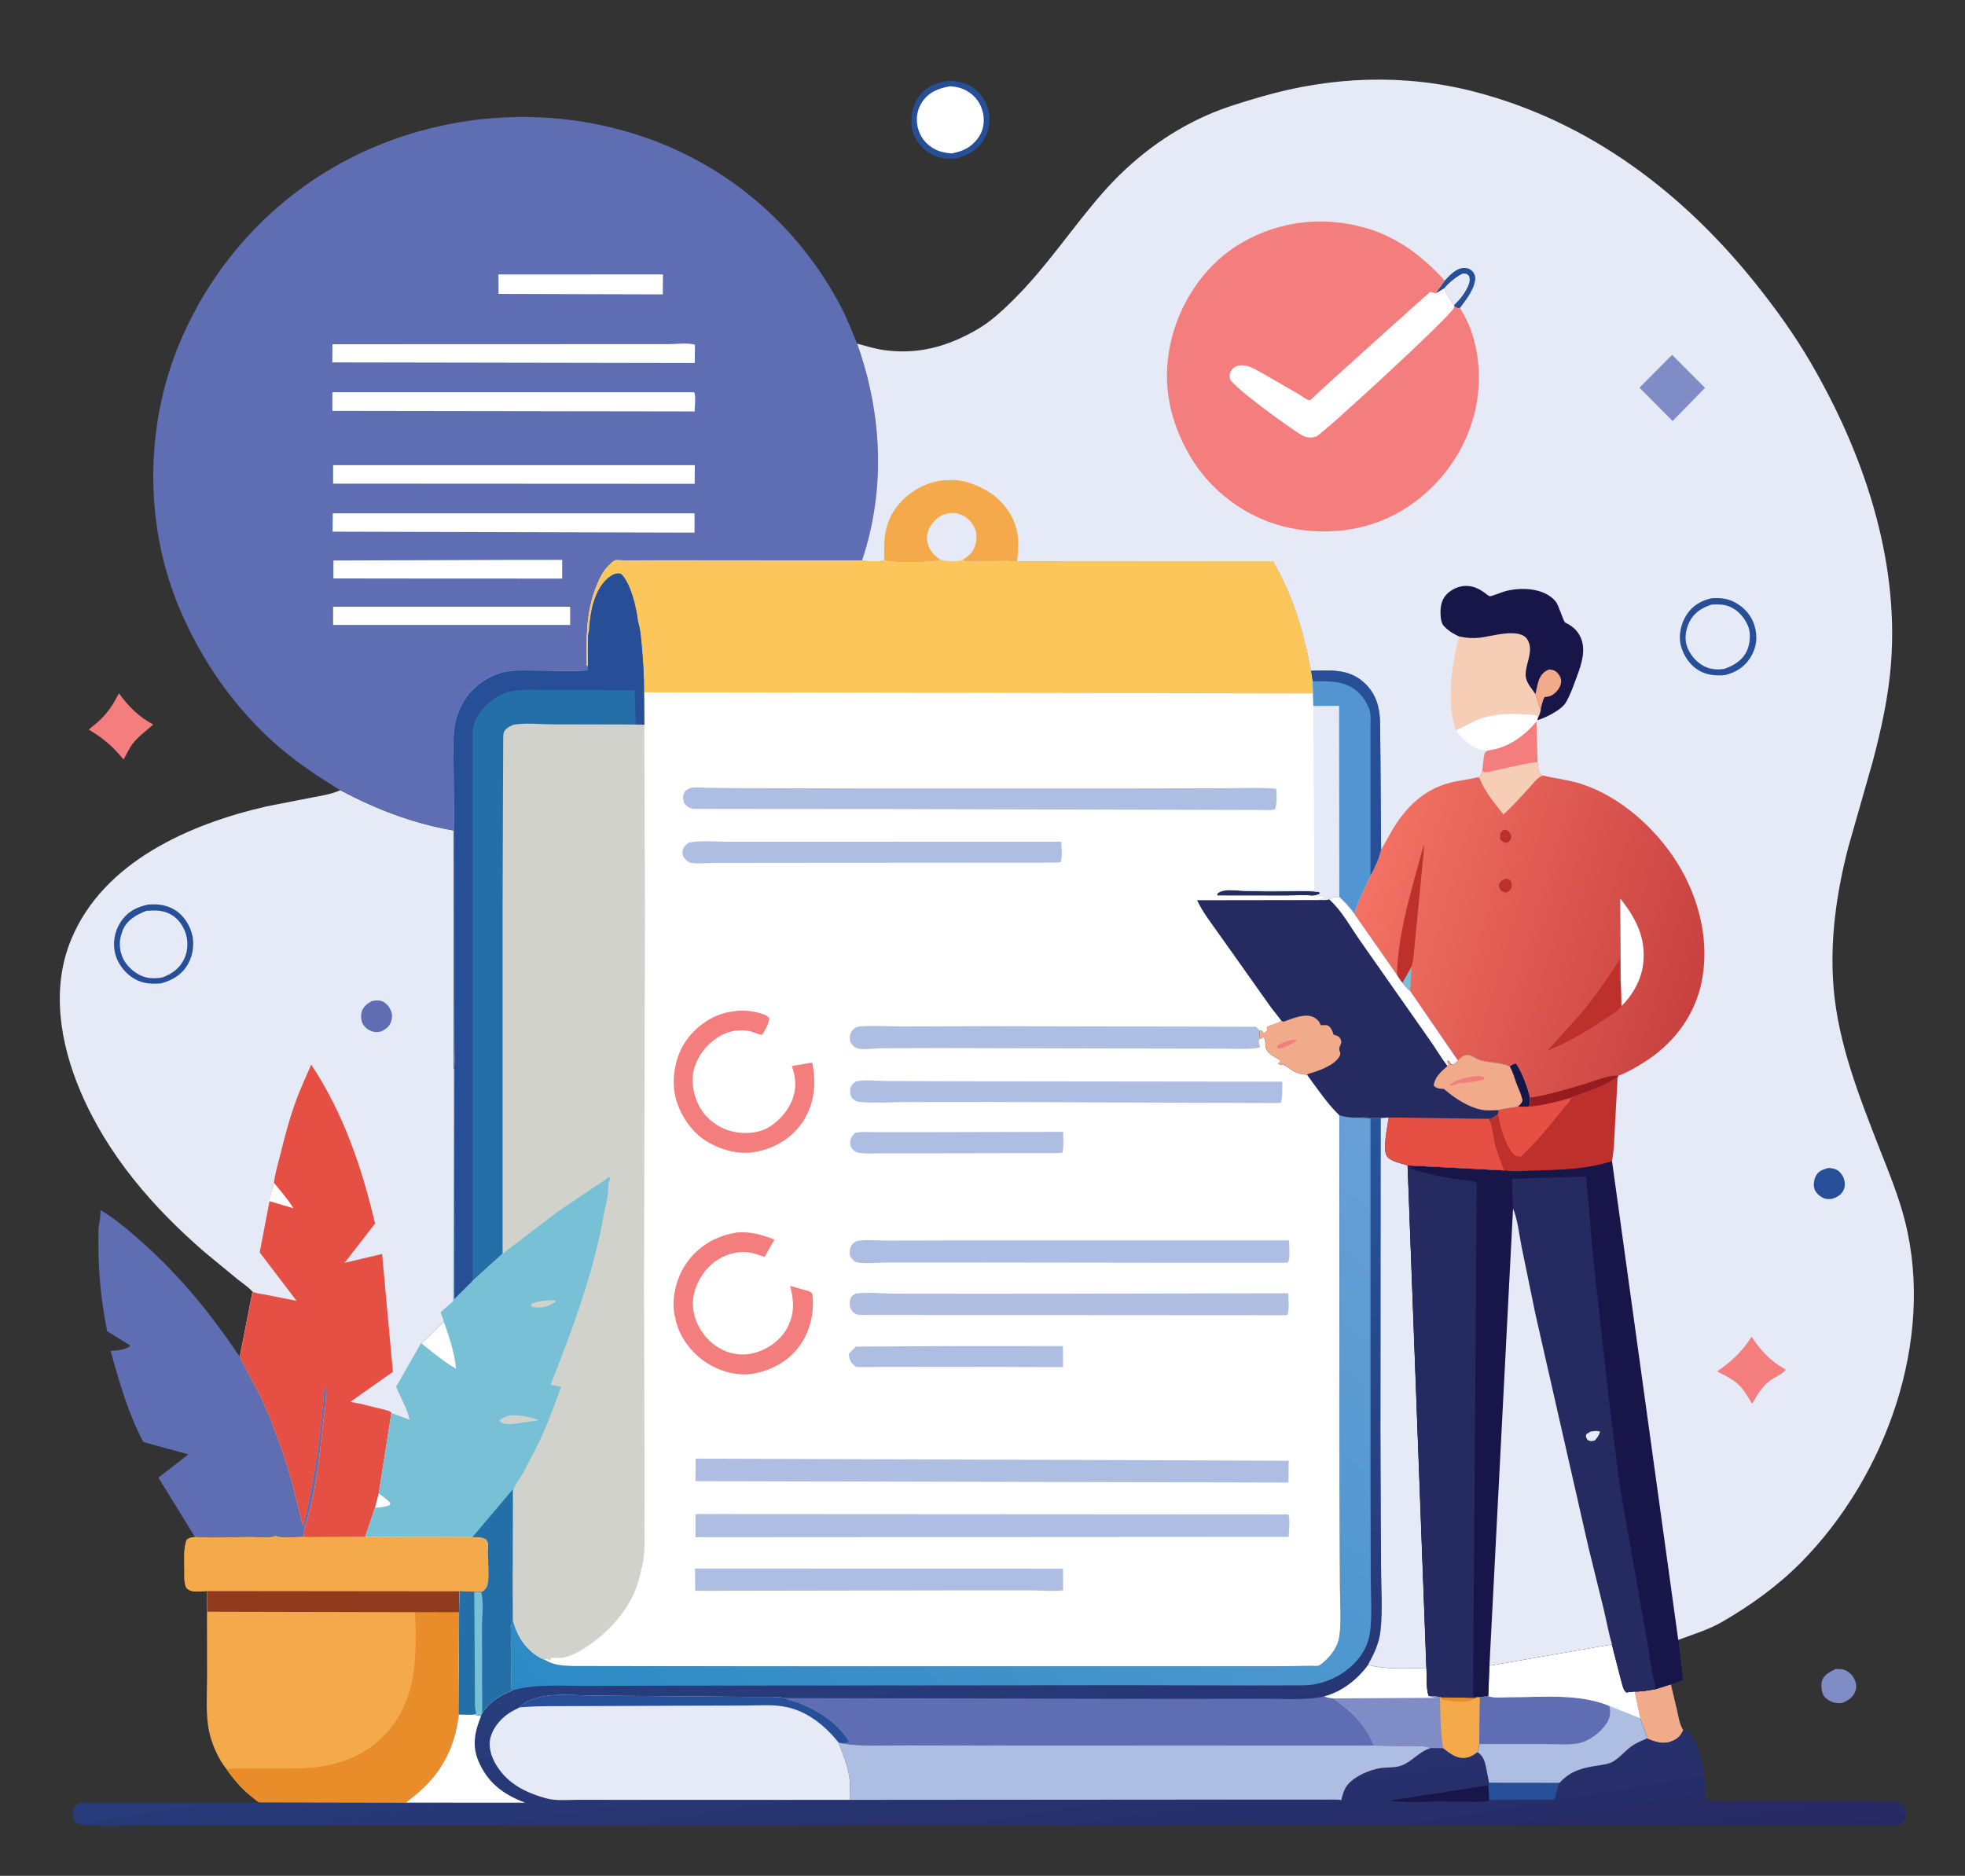 <?xml version="1.0" encoding="UTF-8"?>
<svg xmlns="http://www.w3.org/2000/svg" version="1.1" xmlns:xlink="http://www.w3.org/1999/xlink" viewBox="0 0 663.82 633.76">
  <rect x="0" y="0" width="663.82" height="633.76" fill="#333333" stroke="none"/>
  <defs>
    <style>
      .cls-1 {
        fill: #e65044;
      }

      .cls-2 {
        fill: #971b1f;
      }

      .cls-3 {
        fill: #181648;
      }

      .cls-4 {
        fill: url(#linear-gradient-2);
      }

      .cls-5 {
        fill: #5f6db3;
      }

      .cls-6 {
        fill: #fff;
      }

      .cls-7 {
        fill: #aebee2;
      }

      .cls-8 {
        fill: #f2ab8a;
      }

      .cls-9 {
        fill: #5395d0;
      }

      .cls-10 {
        fill: #fdc65b;
      }

      .cls-11 {
        fill: #e6e9f6;
      }

      .cls-12 {
        fill: url(#linear-gradient-3);
      }

      .cls-13 {
        fill: #78c0d5;
      }

      .cls-14 {
        fill: #903a1e;
      }

      .cls-15 {
        fill: #f37e7d;
      }

      .cls-16 {
        fill: #e98d2a;
      }

      .cls-17 {
        fill: #274f98;
      }

      .cls-18 {
        fill: #d0d2cb;
      }

      .cls-19 {
        fill: #bd302b;
      }

      .cls-20 {
        fill: #252a61;
      }

      .cls-21 {
        fill: #f6cdb5;
      }

      .cls-22 {
        fill: #256fa9;
      }

      .cls-23 {
        fill: url(#linear-gradient);
      }

      .cls-24 {
        fill: #f4a94b;
      }

      .cls-25 {
        fill: #808cc5;
      }
    </style>
    <linearGradient id="linear-gradient" x1="1466.94" y1="904.85" x2="1382.22" y2="381.92" gradientTransform="translate(-390.81 212.23) scale(.5)" gradientUnits="userSpaceOnUse">
      <stop offset="0" stop-color="#272963"/>
      <stop offset="1" stop-color="#26569d"/>
    </linearGradient>
    <linearGradient id="linear-gradient-2" x1="1275.62" y1="843.15" x2="1711.7" y2="337.53" gradientTransform="translate(-390.81 212.23) scale(.5)" gradientUnits="userSpaceOnUse">
      <stop offset="0" stop-color="#2b8ac4"/>
      <stop offset="1" stop-color="#68a0d6"/>
    </linearGradient>
    <linearGradient id="linear-gradient-3" x1="1929.51" y1="239.49" x2="1703.3" y2="173.78" gradientTransform="translate(-390.81 212.23) scale(.5)" gradientUnits="userSpaceOnUse">
      <stop offset="0" stop-color="#c84140"/>
      <stop offset="1" stop-color="#f37263"/>
    </linearGradient>
  </defs>
  <!-- Generator: Adobe Illustrator 28.6.0, SVG Export Plug-In . SVG Version: 1.2.0 Build 709)  -->
  <g>
    <g id="Layer_1">
      <g id="Layer_1-2" data-name="Layer_1">
        <path class="cls-25" d="M620.04,563.89c.92,0,1.93-.06,2.82.21,1.39.42,2.67,1.54,3.38,2.79.77,1.36,1.13,3.05.53,4.57-.8,2.05-2.46,3.11-4.42,3.88-.68.09-1.25.12-1.93.03-1.63-.18-3.32-1.1-4.3-2.43-.8-1.13-1.01-3.91-.56-5.22.68-1.93,2.79-2.99,4.48-3.82h0Z"/>
        <path class="cls-15" d="M40.18,234.23l.09.12c3.2,4.39,6.7,7.89,11.5,10.44-2.22,1.99-5.07,4.03-6.88,6.4-1.25,1.63-2.16,3.65-3.14,5.43-3.62-4.42-6.82-7.17-11.74-10.11,1.36-1.27,2.93-2.34,4.24-3.71,2.58-2.61,4.27-5.34,5.93-8.57Z"/>
        <path class="cls-8" d="M559.45,570.65l5.01-1.6,2.05,8.6c.5,2.22.86,4.98,2.13,6.88-1.1,2.28-2.16,3.2-4.57,4-2.55.86-5.4-.15-7.74-1.19-.36-2.13-1.69-4.62-2.28-6.82l-1.9-9.04c2.4.06,4.95-.44,7.29-.83h.01Z"/>
        <path class="cls-17" d="M320.12,27.31c2.76-.09,5.43.44,7.83,1.81,3.05,1.75,5.07,4.8,5.96,8.15.89,3.32.12,7.14-1.6,10.05-2.1,3.53-5.81,5.37-9.66,6.31-3.32.03-5.99-.18-8.86-2.05-2.76-1.78-5.1-4.8-5.69-8.06-.65-3.68.09-7.86,2.31-10.88,2.49-3.35,5.66-4.65,9.72-5.34h0Z"/>
        <path class="cls-6" d="M320.98,29.14c2.19.18,4,.56,5.9,1.72,2.82,1.72,4.62,4.33,5.25,7.59.53,2.85.06,5.75-1.69,8.15-2.4,3.29-5.16,4.51-9.01,5.25-2.22-.24-4.06-.53-6.05-1.69-2.82-1.63-4.62-4.06-5.37-7.23-.65-2.85-.18-5.99,1.48-8.42,2.31-3.44,5.54-4.68,9.49-5.37Z"/>
        <path class="cls-5" d="M65.88,519.3l-12.36-20.07,10.11-7.86-15.21-4.18c-5.04-9.43-8.21-20.48-11.03-30.77,2.31-.18,4.42-.3,6.43-1.51l-.03-.47-7.59-4.68c-1.93-9.55-2.96-19.24-2.93-28.96,0-2.4-.21-5.28.3-7.62.3-1.42.33-2.93.39-4.36,5.16,3.11,9.99,7.23,14.47,11.27,12.75,11.41,23.06,24.13,32.55,38.3l.27.59c2.4,5.37,5.69,10.35,8.06,15.8,3.74,8.63,6.91,17.58,9.43,26.62l3.62,14.5c3.88-15.47,6.02-31.39,7.26-47.28l.47.18c.24,3.79-.53,8-.95,11.8-1.3,11.74-2.61,24.78-6.37,35.99l-.24,2.76c-2.76,0-7.03.62-9.58-.33l-.33.18c-1.78.71-5.78.21-7.86.21-6.26-.09-12.72.3-18.88-.09v-.02Z"/>
        <path class="cls-24" d="M65.88,519.3c6.2.39,12.66,0,18.88,0,2.08,0,6.05.47,7.86-.21l.33-.18c2.58.95,6.82.36,9.58.33l20.9-.09,36.17.15c1.6.03,3.08-.12,4.51.74.21.33.53.59.65.95.27.77.06,2.7.06,3.56.03,3.29.56,7.65-.09,10.85-.18.89-1.01,1.99-1.84,2.37l-.33.09-2.34-.06-4.89-.21-.18,7.06-.18,34.51c-1.22,11.27-6.02,20.34-14.94,27.51l-2.99,2.37-49.39-.09c-.83-.36-1.72-1.22-2.43-1.78-3.47-2.67-6.26-5.99-8.78-9.55-2.76-3.47-5.01-8.63-5.87-12.98-1.1-5.6-.65-12.04-.62-17.73l-.03-22.44-.03-6.94-3.79.18c-1.33-.06-2.25-.33-3.17-1.27-.89-1.9-.62-4-.65-6.05,0-3.2-.36-7.06.74-10.11.95-.83,1.72-.86,2.88-.98h-.02Z"/>
        <path class="cls-16" d="M140.23,544.65l14.94.03-.18,34.51c-1.22,11.27-6.02,20.34-14.94,27.51l-2.99,2.37-49.39-.09c-.83-.36-1.72-1.22-2.43-1.78-3.47-2.67-6.26-5.99-8.78-9.55,2.55-.27,5.31-.12,7.89-.12l16.45-.06c11.18-.24,21.64-3.26,29.44-11.62,10.73-11.41,10.55-26.53,9.99-41.21h0Z"/>
        <path class="cls-24" d="M65.88,519.3c6.2.39,12.66,0,18.88,0,2.08,0,6.05.47,7.86-.21l.33-.18c2.58.95,6.82.36,9.58.33l20.9-.09,36.17.15c1.6.03,3.08-.12,4.51.74.21.33.53.59.65.95.27.77.06,2.7.06,3.56.03,3.29.56,7.65-.09,10.85-.18.89-1.01,1.99-1.84,2.37l-.33.09-2.34-.06-4.89-.21-.18,7.06-14.94-.03-70.26-.15-.03-6.94-3.79.18c-1.33-.06-2.25-.33-3.17-1.27-.89-1.9-.62-4-.65-6.05,0-3.2-.36-7.06.74-10.11.92-.83,1.69-.86,2.85-.98h-.02Z"/>
        <path class="cls-14" d="M69.94,537.56l85.41.09-.18,7.06-14.94-.03-70.26-.15s-.03-6.97-.03-6.97Z"/>
        <path class="cls-11" d="M114.95,266.96c12.21,6.52,24.61,11.24,38.24,13.61l.06,80.55-.06,78.56-4.27,3.71c.3.86,1.07,2.43,1.07,3.29-2.73,2.16-4.86,5.04-7.65,7.17l-8.42,14.7c1.51,3.71,3.65,7.26,4.57,11.21l-6.2-2.28-4.27,27.16-1.25,4.77-3.32,9.78-20.9.09.24-2.76c3.76-11.18,5.07-24.25,6.37-35.99.42-3.79,1.19-7.97.95-11.8l-.47-.18c-1.27,15.89-3.38,31.81-7.26,47.28l-3.62-14.5c-2.52-9.04-5.69-17.99-9.43-26.62-2.37-5.45-5.66-10.44-8.06-15.8l-.27-.59,4.3-21.97-.18-.15c-1.42-1.51-3.29-2.73-4.92-4.03l-11.15-9.19c-17.49-15.15-32.82-32.85-41.92-54.37-6.79-16.04-9.96-34.57-3.11-51.14,10.82-26.3,40.02-39.07,66.05-45.03l15.27-2.99c3.14-.59,6.28-1.07,9.25-2.31l.36-.18h0Z"/>
        <path class="cls-5" d="M125.53,338.26c.92-.24,1.93-.36,2.88-.18,1.48.3,2.55,1.36,3.29,2.64.8,1.36.92,2.61.5,4.12-.5,1.84-1.6,2.7-3.23,3.56-.74.24-1.66.39-2.46.24-1.57-.27-3.05-1.19-3.88-2.58-.68-1.19-.8-2.99-.42-4.3.53-1.66,1.87-2.7,3.32-3.5h0Z"/>
        <path class="cls-17" d="M50.05,305.59c2.73-.15,5.22-.03,7.77,1.16,3.44,1.6,5.75,4.68,6.88,8.24,1.1,3.44.59,7.56-1.16,10.67-2.08,3.68-5.28,5.54-9.25,6.61-3.14.21-5.96.09-8.78-1.51-3.14-1.78-5.66-4.95-6.58-8.45-.92-3.56-.27-7.56,1.72-10.64,2.4-3.71,5.25-5.1,9.4-6.08h0Z"/>
        <path class="cls-11" d="M49.43,307.75c2.58-.24,5.01-.27,7.41.77,2.82,1.22,4.62,3.53,5.72,6.31,1.07,2.76.98,6.26-.24,8.95-1.54,3.35-4.12,5.19-7.47,6.46-1.63.3-3.62.39-5.25.03-3.08-.65-6.11-3.08-7.68-5.78-1.36-2.37-1.84-5.54-1.1-8.21l.12-.42.53-1.6c1.57-3.59,4.6-5.19,7.94-6.52h.02Z"/>
        <path class="cls-1" d="M92.56,399.65c.27-2.96,1.25-6.02,1.96-8.89,1.54-6.34,3.26-12.78,5.48-18.91,1.51-4.15,3.41-8.12,5.13-12.18,10.91,16.48,17.05,34.6,21.58,53.72l-10.32,13.28,12.69-3.02,3.65,39.84-14.38,10.14c3.08.5,6.05,1.27,9.07,2.05,1.48.39,3.23.62,4.6,1.36l.3.47-4.27,27.16-1.25,4.77-3.32,9.78-20.9.09.24-2.76c3.76-11.18,5.07-24.25,6.37-35.99.42-3.79,1.19-7.97.95-11.8l-.47-.18c-1.27,15.89-3.38,31.81-7.26,47.28l-3.62-14.5c-2.52-9.04-5.69-17.99-9.43-26.62-2.37-5.45-5.66-10.44-8.06-15.8l-.27-.59,4.3-21.97c1.19.62,2.99.77,4.36,1.04l10.49,2.08-12.45-16.36,3.32-17.34c.47-2.02.77-4.18,1.51-6.14h0Z"/>
        <path class="cls-6" d="M92.56,399.65c2.28,2.76,4.68,5.48,6.55,8.57l-8.15-2.43c.56-2.02.86-4.18,1.6-6.14Z"/>
        <path class="cls-5" d="M114.95,266.96c-7.23-4.39-14.2-9.01-20.63-14.53-14.91-12.84-26.35-29.26-33.91-47.4-11.59-27.75-11.44-60.83.03-88.58,12.63-30.51,36.55-54.7,67.15-67.27,31.07-12.78,66.76-13.01,97.8.12,25.08,10.61,45.54,29.62,58.34,53.63,2.25,4.24,4,8.72,5.81,13.16,8.45,23.66,9.69,49.33,1.72,73.28l-68.57-.03-11.95.03c-.68,0-2.43-.24-2.99,0-.65.3-1.75,1.45-2.28,1.99-1.93,1.96-3.14,4.71-4.12,7.23-3.32,8.57-3.17,17.13-3.08,26.21l.44.36-.03,1.39c-6.28.42-12.84,0-19.15.03-3.11,0-6.49-.18-9.52.62l-.56.15c-5.31,1.45-10.29,5.31-12.98,10.11-1.57,2.79-2.49,5.54-2.88,8.75-.56,4.57-.27,9.43-.24,14.02l.18,22.44.06,54.84.03,15.68c0,2.55.24,5.37-.09,7.89l-.27.03-.06-80.55c-13.64-2.37-26.03-7.09-38.24-13.61h-.01Z"/>
        <path class="cls-6" d="M168.4,92.73l55.56-.03-.06,6.76-55.47-.15-.03-6.58Z"/>
        <path class="cls-6" d="M173.53,189.17h16.39v6.31l-60.06-.03-17.22-.03v-6.05l60.89-.21h0Z"/>
        <path class="cls-6" d="M112.54,205h80.07v6.14h-80.07v-6.14Z"/>
        <path class="cls-6" d="M112.31,116.3l90.66-.03h22.74c2.73,0,6.58-.56,9.07.21l-.09,6.17-122.44-.21.06-6.14Z"/>
        <path class="cls-6" d="M112.54,157.15h122.17l-.03,6.31-122.14-.06v-6.26h0Z"/>
        <path class="cls-6" d="M112.43,173.43h122.2v6.52l-122.26-.33.06-6.2h0Z"/>
        <path class="cls-6" d="M112.28,132.49l122.23.03c.62,1.16.18,5.01.15,6.49l-122.38-.18v-6.34h0Z"/>
        <path class="cls-23" d="M530.87,370.84c.36-.42,1.9-.74,2.49-.95l6.97-2.67c2.16-.95,4.21-2.1,6.2-3.38l-.86,15.68c-.24,4.27-.3,8.54-1.04,12.75l22.38,161.83,1.54,13.52-4.06,1.42-5.01,1.6c-2.34.39-4.89.92-7.26.83l1.9,9.04c.59,2.19,1.9,4.71,2.28,6.82,2.34,1.04,5.19,2.05,7.74,1.19,2.4-.8,3.47-1.72,4.57-4,2.1.74,2.67,1.25,3.65,3.26,2.85,5.9,3.94,13.9,4,20.34l.5.15c3.11.77,8,.18,11.27.18l37.41.06,10.29.06c1.69,0,3.76-.15,5.4.33.92.27,1.93,1.25,2.4,2.08.53.95.3,2.16.21,3.2-.77,1.25-1.48,2.05-2.93,2.43-1.6.44-4.06.12-5.78.12h-77.67l-293.96-.06H53.31c-8.21,0-16.75.5-24.93-.03-.98-.06-1.72-.33-2.49-.89-.92-.68-1.27-1.54-1.39-2.67-.12-1.01.15-2.08.83-2.82.92-1.04,1.69-1.22,3.02-1.25h59.38l49.39.09,2.99-2.37c8.92-7.17,13.73-16.22,14.94-27.51l4.45.06c1.01.12,2.13.15,3.08.5l.42-1.01c1.13-1.42,2.19-2.82,3.62-3.94l.44-.33c1.99-1.54,4.09-2.46,6.37-3.44l-.18-.18-.47-.44-.03-15.62c0-2.46-.33-5.48.56-7.77,1.36,5.51,4.15,10.08,9.13,13.01.62.36,1.22.59,1.9.83,2.76,1.69,6.05,1.96,9.16,2.02l58.85.09h178.41l12.24-.15c.65-.03,2.16.15,2.7-.09.83-.36,2.16-1.63,2.82-2.31,2.05-2.05,3.68-4.71,4.09-7.62.74-5.4.18-11.53.18-16.99l-.15-35.72-.06-123.27c1.84.56,3.76.8,5.69.77,1.66-.06,3.29-.18,4.95.03,1.1.15,2.22.09,3.32.09l2.67-.18c-.3,2.93-2.28,10.88-.5,13.22,1.33,1.72,4.86,2.31,6.88,2.96l.39.06,32.19,1.66c-1.07-2.73-2.19-5.72-2.99-8.54-.56-1.99-.95-7.53-2.28-8.86,1.33-.18,2.19-.95,3.26-1.72l.21-1.27c1.96-.65,4.45-.65,6.52-1.22l3.68.03c4.86-.41,9.58-1.75,14.32-3.05h-.02Z"/>
        <path class="cls-3" d="M503.06,608.38c-1.84.5-4.18.33-6.08.33l-10.94-.06c-5.34-.03-11.29.56-16.54-.3l33.29-5.19.36,4.92-.09.3h0Z"/>
        <path class="cls-17" d="M502.97,602.28l23.81.03c-.56,1.57-1.22,3.35-1.3,5.04l-.65.68-21.7.12-.36-4.92.21-.95h-.01Z"/>
        <path class="cls-6" d="M155,579.18l4.45.06c1.01.12,2.13.15,3.08.5-2.08,5.16-3.17,9.9-.89,15.27,3.05,7.17,8.18,11.09,15.3,13.87l.44.18-40.29-.03,2.99-2.37c8.89-7.14,13.7-16.22,14.91-27.48h0Z"/>
        <path class="cls-25" d="M462.18,562.52c6.23,1.63,13.31,1.19,19.68,1.01.15,2.73-.12,6.85.71,9.37,1.25.06,2.67,0,3.85.33l.3.15,11.68.24.36-.24,1.19-.03-.24,15.86-.59,2.76c-1.07.71-2.25,1.6-3.56,1.81-3.41.62-5.45-1.25-8.03-3.14l-4.18-.06c-1.99-.86-4.89-.62-7.03-.65l-12.48-.18c-.77-2.05-1.81-4.03-3.08-5.81l-.36-.5c-2.85-4.03-6.49-6.76-10.41-9.63-1.07-.09-1.69-.18-2.67-.65,5.99-1.57,11.27-5.66,14.85-10.61v-.03Z"/>
        <path class="cls-24" d="M486.43,573.23l.3.15,11.68.24.36-.24,1.19-.03-.24,15.86-.59,2.76c-1.07.71-2.25,1.6-3.56,1.81-3.41.62-5.45-1.25-8.03-3.14l-.06-.42-.12-.68c-.83-5.34-.74-10.91-.92-16.3h0Z"/>
        <path class="cls-16" d="M486.7,573.37l11.68.24-.44.42c-2.19,1.69-7.97.62-10.73.27l-.5-.92h0Z"/>
        <path class="cls-6" d="M462.18,562.52c6.23,1.63,13.31,1.19,19.68,1.01.15,2.73-.12,6.85.71,9.37l.47.24c.77.36,1.6.39,2.43.47l-35.49.21c-1.07-.09-1.69-.18-2.67-.65,5.99-1.6,11.27-5.69,14.85-10.64h.02Z"/>
        <path class="cls-7" d="M544.57,555.56l3.26,12.69c.36,1.19.62,2.85,1.63,3.56l2.76-.33,1.9,9.04c.59,2.19,1.9,4.71,2.28,6.82-2.16.89-4.21,1.75-6.05,3.26-1.81,1.48-3.56,3.53-5.6,4.65-1.39.77-3.08.92-4.62,1.19-5.4.83-9.46,1.69-13.28,5.9l-23.81-.03-.95-4.89c-.47-2.22-.89-4.09-2.91-5.4l.59-2.76.24-15.86c1.01-.21,1.75-.33,2.79-.27l.39-10.32,41.38-7.26h0Z"/>
        <path class="cls-5" d="M502.74,573.08c2.02.68,5.04.3,7.23.33,10.97.06,23.45-1.36,33.71,2.96.44,2.31.33,4-1.04,6.02-2.19,3.2-5.87,5.93-9.72,6.64-3.26.59-7.23.21-10.55.21h-22.65l.24-15.86c1.01-.24,1.75-.36,2.79-.3h-.01Z"/>
        <path class="cls-6" d="M544.57,555.56l3.26,12.69c.36,1.19.62,2.85,1.63,3.56l2.76-.33,1.9,9.04-10.41-4.15c-10.26-4.33-22.74-2.93-33.71-2.96-2.19,0-5.22.36-7.23-.33l.39-10.32,41.41-7.2h0Z"/>
        <path class="cls-11" d="M466.45,377.68l2.67-.18c-.3,2.93-2.28,10.88-.5,13.22,1.33,1.72,4.86,2.31,6.88,2.96l6.34,169.81c-6.37.18-13.46.59-19.68-1.01,2.02-3.76,3.79-7.32,4.24-11.68.77-7.26.15-15.21.15-22.56l-.18-45.15.09-105.42h-.01Z"/>
        <path class="cls-5" d="M265.28,573.7l129.08.27,32.94-.03c6.4-.03,13.79.59,20.04-.8.98.47,1.6.59,2.67.65,3.91,2.91,7.56,5.63,10.41,9.63l.36.5c1.27,1.78,2.31,3.76,3.08,5.81l-125.64-.03-32.67-.06c-7.03,0-14.5.5-21.43-.71l2.43-.09.27-.53c-3.74-6.14-10.05-10.17-16.51-12.84-1.42-.59-3.23-.8-4.54-1.54l-.47-.24h-.02Z"/>
        <path class="cls-7" d="M283.21,588.64l.89.3c6.94,1.22,14.41.71,21.43.71l32.67.06,125.64.03,12.48.18c2.13.03,5.04-.21,7.03.65-3.85,1.16-5.9,4.15-9.4,5.72-2.34,1.07-4.89.71-7.35,1.04-3.94.5-10.14,3.2-12.07,6.73-.71,1.3-1.1,2.73-1.42,4.15-1.13-.33-2.73-.21-3.91-.21h-35.66l-126.53.09c.09-2.43.3-5.1-.06-7.53-.59-4.03-2.22-8.12-3.74-11.92h0Z"/>
        <path class="cls-4" d="M452.49,376.8c1.84.56,3.76.8,5.69.77l4.8.33v118.91l.09,36.7c0,5.75.53,12.21-.24,17.94-.56,4.15-2.55,7.77-5.48,10.7-3.68,3.68-8.54,6.14-13.67,6.97-2.58.42-5.37.27-7.97.3l-12.75.03-41.95-.09-154.42.15-28.79.09c-8,.03-16.75-.71-24.49,1.45l-.18-.18-.47-.44-.03-15.62c0-2.46-.33-5.48.56-7.77,1.36,5.51,4.15,10.08,9.13,13.01.62.36,1.22.59,1.9.83,2.76,1.69,6.05,1.96,9.16,2.02l58.85.09h178.41l12.24-.15c.65-.03,2.16.15,2.7-.09.83-.36,2.16-1.63,2.82-2.31,2.05-2.05,3.68-4.71,4.09-7.62.74-5.4.18-11.53.18-16.99l-.15-35.72-.03-123.29v-.02Z"/>
        <path class="cls-11" d="M175.51,576.84c1.48-1.81,3.85-2.67,6.08-3.23l.53-.15c5.43-1.45,12.63-.62,18.29-.59l36.49.3,17.91.15c3.44.03,7.09-.21,10.49.36l.44.27c1.3.74,3.11.95,4.54,1.54,6.46,2.67,12.78,6.7,16.51,12.84l-.27.53-2.43.09-.89-.3c1.51,3.79,3.14,7.89,3.74,11.92.36,2.4.15,5.1.06,7.53h-73.37l-18.17-.03c-3.5,0-7.62.44-11-.5-6.91-1.93-13.07-4.95-16.9-11.38-1.63-2.73-2.73-6.17-1.81-9.34,1.07-3.71,4.03-6.91,7.35-8.75l2.4-1.25h0Z"/>
        <path class="cls-17" d="M175.51,576.84c1.48-1.81,3.85-2.67,6.08-3.23l.53-.15c5.43-1.45,12.63-.62,18.29-.59l36.49.3,17.91.15c3.44.03,7.09-.21,10.49.36l.44.27c1.3.74,3.11.95,4.54,1.54,6.46,2.67,12.78,6.7,16.51,12.84l-.27.53-2.43.09-.89-.3-.03-.06c-4.18-5.25-9.99-10.05-16.63-11.65l-.62-.15c-4.42-1.04-9.61-.56-14.11-.56l-22.35.06-33.65.12c-6.76.06-13.61-.15-20.31.44h0Z"/>
        <path class="cls-3" d="M530.87,370.84c.36-.42,1.9-.74,2.49-.95l6.97-2.67c2.16-.95,4.21-2.1,6.2-3.38l-.86,15.68c-.24,4.27-.3,8.54-1.04,12.75l22.38,161.83,1.54,13.52-4.06,1.42-5.01,1.6c-2.34.39-4.89.92-7.26.83l-2.76.33c-1.01-.71-1.27-2.4-1.63-3.56l-3.26-12.69-41.41,7.2-.39,10.32c-1.04-.06-1.78.06-2.79.27l-1.19.03-.36.24-11.68-.24-.3-.15c-1.19-.33-2.64-.24-3.85-.33-.86-2.49-.56-6.64-.71-9.37l-6.34-169.81.39.06,32.19,1.66c-1.07-2.73-2.19-5.72-2.99-8.54-.56-1.99-.95-7.53-2.28-8.86,1.33-.18,2.19-.95,3.26-1.72l.21-1.27c1.96-.65,4.45-.65,6.52-1.22l3.68.03c4.89-.39,9.61-1.72,14.35-3.02h-.01Z"/>
        <path class="cls-19" d="M530.87,370.84c.36-.42,1.9-.74,2.49-.95l6.97-2.67c2.16-.95,4.21-2.1,6.2-3.38l-.86,15.68c-.24,4.27-.3,8.54-1.04,12.75-8.42,2.82-18.02,2.96-26.86,3.23-2.96.09-6.73.42-9.66-.06-1.07-2.73-2.19-5.72-2.99-8.54-.56-1.99-.95-7.53-2.28-8.86,1.33-.18,2.19-.95,3.26-1.72l.21-1.27c1.96-.65,4.45-.65,6.52-1.22l3.68.03c4.92-.39,9.63-1.72,14.38-3.02h-.02Z"/>
        <path class="cls-1" d="M530.87,370.84c-.5,1.39-1.93,2.67-2.88,3.85-4.48,5.72-8.95,11.09-14.2,16.1-1.57-.15-1.75,0-2.79-1.25-2.73-3.2-4.3-9.13-4.92-13.28l.21-1.27c1.96-.65,4.45-.65,6.52-1.22l3.68.03c4.92-.33,9.63-1.66,14.38-2.96h0Z"/>
        <path class="cls-20" d="M511.13,408.28l-.39-10.02,25.11-.77,2.19,25.85,5.07,46.04,4.03,32.28,8.69,49.33c1.27,6.43,1.96,13.37,3.56,19.65-2.34.39-4.89.92-7.26.83l-2.76.33c-1.01-.71-1.27-2.4-1.63-3.56l-3.26-12.69c-1.19-3.85-1.87-7.97-2.82-11.92l-5.19-21.08-17.85-78.5-4.71-22.92c-.71-4.06-1.19-9.07-2.79-12.87v.02Z"/>
        <path class="cls-11" d="M537.33,483.67c1.04-.12,2.31-.44,3.23.06-.39,1.25-.98,1.99-1.81,2.96-1.22.24-1.3.36-2.43-.18-.5-.89-.68-.95-.47-1.93l1.48-.92h0Z"/>
        <path class="cls-11" d="M511.13,408.28c1.6,3.82,2.08,8.8,2.88,12.87l4.71,22.92,17.85,78.5,5.19,21.08c.95,3.91,1.63,8.06,2.82,11.92l-41.41,7.2,7.97-154.48h-.01Z"/>
        <path class="cls-20" d="M475.52,393.72l.39.06c.77,1.36,1.6,1.39,3.08,1.81,3.79,1.1,7.94,1.99,11.86,2.67,1.6.27,6.94.47,8.03,1.36l-1.25,173.51,1.19.27-.36.24-11.68-.24-.3-.15c-1.19-.33-2.64-.24-3.85-.33-.86-2.49-.56-6.64-.71-9.37l-6.4-169.84h0Z"/>
        <path class="cls-11" d="M289.53,116.09c2.99.8,6.08,1.78,9.13,2.19,11.59,1.6,21.52-1.22,31.51-7,4.54-2.64,8.6-6.43,12.3-10.11,11.18-11.09,19.63-24.13,29.94-35.9,9.84-11.24,21.76-20.4,35.46-26.41,5.87-2.58,12.18-4.45,18.35-6.23,23.54-6.82,48.14-7.8,71.95-1.63,39.07,10.14,70.88,34.48,95.64,65.72,6.43,8.12,12.39,16.39,17.64,25.38,17.91,30.59,30.18,66.41,27.36,102.28-.89,11.29-3.32,22.15-6.2,33.05l-8.24,28.9c-4,15.47-6.26,31.39-4.95,47.37,1.54,18.77,8.69,36.85,15.47,54.22,3.2,8.18,6.55,16.22,8.69,24.75,10.11,40.26-6.52,86.27-35.16,115.2-7.83,7.92-16.9,14.44-26.5,20.01-4.68,2.73-9.93,4.27-14.97,6.17l-22.38-161.83c.77-4.21.8-8.48,1.04-12.75l.86-15.68c-2.02,1.27-4.03,2.43-6.2,3.38l-6.97,2.67c-.59.21-2.1.53-2.49.95-4.74,1.3-9.46,2.64-14.38,3.02.44-.92.36-2.02.42-3.02-.95-3.74-2.61-8.24-4.68-11.5-.89-.03-1.42.47-2.19.92-3.05-1.3-6.85-1.19-10.05-2.13-1.3-.39-2.4-1.48-3.71-1.69-1.6-.27-2.67.92-3.76,1.87l-16.1-23.45c-1.1-.74-1.81-1.72-2.64-2.76-.71-.8-1.25-1.75-1.81-2.67l-14.38-20.57c1.13-4.27,3.65-8.89,5.43-12.95,1.51-2.79,2.85-5.66,3.59-8.75l-.33-42.01c-.06-5.51-1.04-10.2-5.16-14.17-5.25-5.07-11.47-4.36-18.2-4.27-2.49-13.34-5.9-25.11-12.75-36.97l-86.53.03c-4.21-.39-8.78-.03-13.01,0-1.63.03-4.12.39-5.51-.5-2.49.8-4.74.53-7.23-.06-2.28.95-16.84,1.1-19.12.15-1.99.65-5.4.36-7.5.06,8.03-23.95,6.79-49.63-1.66-73.28h-.02Z"/>
        <path class="cls-17" d="M488.03,94.84c1.63-1.75,3.85-4.24,6.4-4.3,1.13-.03,1.9.15,2.79.92.71.62,1.22,1.78,1.16,2.73-.3,3.62-3.02,6.94-5.1,9.78l-.65.24-1.33-.65-.06-.53c1.57-1.54,2.93-3.08,4-5.04.86-1.51,1.54-2.99,1.04-4.71-.92-.86-.89-.77-2.16-.8-2.28,1.13-4.57,3.08-6.23,4.98l-2.49,1.54-.12-.39,2.76-3.76h0Z"/>
        <path class="cls-11" d="M487.85,97.48c1.66-1.93,3.94-3.85,6.23-4.98,1.27,0,1.25-.09,2.16.8.5,1.72-.18,3.2-1.04,4.71-1.07,1.93-2.43,3.5-4,5.04-1.42-1.87-2.43-3.44-3.35-5.57h0Z"/>
        <path class="cls-17" d="M617.64,394.61c.98.03,2.02.18,2.91.65,1.1.59,2.05,1.93,2.4,3.11.39,1.3.39,2.79-.3,4-.86,1.54-2.28,2.19-3.88,2.7-.74.03-1.51.09-2.25-.12-1.33-.36-2.91-1.66-3.44-2.93-.56-1.36-.36-3.29.3-4.6.89-1.84,2.43-2.28,4.27-2.82h-.01Z"/>
        <path class="cls-15" d="M519.04,243.69l.39,13.81c-4.86.53-9.52,1.84-14.32,2.79-1.07.21-3.14.92-4.12.5l-.27-.44c.24-1.22.44-5.25.95-6.05.24-.39.71-.56,1.04-.86,6.58-.71,12.24-4.86,16.33-9.75h0Z"/>
        <path class="cls-15" d="M591.73,451.62c3.08,4.62,6.2,8.09,11.09,10.85l.47.27c-.98,1.39-4.15,2.76-5.6,3.91-2.61,2.08-4.18,4.8-5.78,7.65-1.39-2.34-2.79-4.83-4.83-6.7-2.02-1.84-4.6-3.02-7-4.27,4.95-3.38,8.39-6.64,11.65-11.71Z"/>
        <path class="cls-6" d="M491.83,246.74c2.25-.89,4.39-2.28,6.64-3.26,6.43-2.82,13.7-2.49,20.57-1.87l.56.71-.3,1.04-.27.36c-4.06,4.89-9.72,9.07-16.3,9.78-.39.03-.44.06-.89,0-4.54-.53-7.41-3.35-10.02-6.76h0Z"/>
        <path class="cls-25" d="M564.87,119.89l11.12,11.15-10.94,11.21-11.21-11.27,11.03-11.09Z"/>
        <path class="cls-17" d="M578.33,202.1c2.73-.15,5.25.06,7.74,1.39,3.17,1.69,5.66,4.48,6.67,7.97,1.1,3.85.71,7.23-1.39,10.67-1.96,3.2-4.92,5.01-8.48,5.93-3.05.33-6.28.06-8.98-1.54-3.05-1.81-5.22-5.1-6.08-8.48-.86-3.47.09-7.5,2.02-10.44,2.05-3.08,4.95-4.74,8.51-5.51h-.01Z"/>
        <path class="cls-11" d="M578.18,204.26c2.08-.09,3.88-.15,5.87.59,3.05,1.16,5.45,3.94,6.58,6.94.89,2.31.56,5.75-.44,7.97-1.51,3.35-4.39,5.04-7.68,6.23-2.02.3-4.06.24-5.99-.53-2.85-1.13-5.19-3.65-6.37-6.43-1.25-2.91-.8-6.08.53-8.83,1.6-3.26,4.24-4.83,7.5-5.93h0Z"/>
        <path class="cls-21" d="M492.86,215.02l.39.09c2.19.47,4.36.59,6.55.36,3.79-.39,13.46-3.5,16.07.53,2.79,4.33-1.54,9.4-.3,13.55.47,1.6,1.99,3.35,2.91,4.74l.21.3c.5,1.78.89,3.59,1.78,5.22-.24.77-.42,1.87-.89,2.49l-.56-.71c-6.88-.62-14.14-.95-20.57,1.87-2.25.98-4.39,2.37-6.64,3.26-3.17-9.55-1.42-22.12,1.07-31.69h-.02Z"/>
        <path class="cls-3" d="M492.86,215.02c-1.87-.92-3.26-1.66-4.74-3.17l-.3-.27c-1.04-1.01-1.19-3.41-1.19-4.83.03-2.52.65-4.8,2.64-6.49,1.96-1.66,4.42-2.55,7-2.25,1.96.21,3.5,1.04,5.1,2.13.44.3,1.42,1.19,1.9,1.3.42.12,4.36-1.48,5.22-1.69,5.37-1.45,13.31-1.16,17.08,3.5,1.04,1.27,2.58,6.82,3.23,7.11,2.7,1.27,4.65,3.11,5.57,6.05,1.36,4.45-.62,9.37-2.16,13.49-.92,2.52-1.9,5.28-3.32,7.56-1.54,2.49-6.82,5.07-9.55,5.87l.3-1.04c.47-.65.65-1.75.89-2.49-.89-1.63-1.25-3.44-1.78-5.22l-.21-.3c-.95-1.39-2.43-3.14-2.91-4.74-1.25-4.15,3.05-9.22.3-13.55-2.61-4.03-12.24-.92-16.07-.53-2.22.24-4.39.12-6.55-.36l-.44-.09h0Z"/>
        <path class="cls-8" d="M518.69,234.56c.44-1.72.77-4.24,1.6-5.75.71-1.3,1.69-2.16,3.08-2.64,1.3.09,2.13.39,2.99,1.42.77.92,1.16,1.9.98,3.08-.21,1.57-1.3,2.96-2.55,3.88-.98.74-1.84.86-3.02.95-.68,1.33-.98,2.82-1.33,4.27-.86-1.63-1.22-3.44-1.75-5.22h0Z"/>
        <path class="cls-24" d="M298.72,189.32c-.24-7.71.12-13.9,5.69-19.8,4.06-4.3,9.75-7.17,15.74-7.32,2.25-.06,4.21,0,6.37.65,6.28,1.9,11.47,5.16,14.82,10.91,3.02,5.19,2.93,10.23,2.22,15.95-4.21-.39-8.78-.03-13.01,0-1.63.03-4.12.39-5.51-.5-2.49.8-4.74.53-7.23-.06-2.28.98-16.81,1.1-19.09.18h0Z"/>
        <path class="cls-11" d="M317.84,189.17c-2.43-1.63-4-3.23-4.6-6.23-.42-2.02.39-4.24,1.57-5.87,1.54-2.16,3.56-3.44,6.2-3.74,2.02-.24,4.27.56,5.84,1.87,1.51,1.25,2.82,3.32,2.99,5.28.18,2.43-.33,4.77-1.99,6.61-.77.86-1.84,1.51-2.79,2.16-2.49.77-4.74.5-7.23-.09h.01Z"/>
        <path class="cls-15" d="M493.25,103.97c.18.56.09.33.39.86l.33.53c5.93,9.87,6.91,23.45,4.12,34.42-3.53,13.76-12.51,25.61-24.69,32.82-11.98,7.11-26.65,8.66-40.08,5.19-13.1-3.41-24.64-12.21-31.42-23.92-7.32-12.6-9.66-25.94-5.93-40.14,3.47-13.04,11.92-25.11,23.72-31.84,12.6-7.2,26.98-8.89,40.97-5.07,11.21,3.08,19.68,9.55,27.42,17.99l-2.79,3.79.12.39,2.49-1.54c.92,2.13,1.93,3.74,3.35,5.57l.06.53,1.33.65.62-.24h0Z"/>
        <path class="cls-6" d="M487.85,97.48c.92,2.13,1.93,3.74,3.35,5.57l.06.53-.12.44c-1.01,2.79-44.38,42.66-46.45,43.43-1.66.62-3.32.44-4.83-.39-3.56-1.99-23.69-16.51-24.37-19.12-.27-1.1-.03-2.05.59-2.96,1.04-1.54,3.02-1.72,4.68-1.45,2.08.36,4.33,1.84,6.17,2.85l11.89,6.85c.59.36,3.08,2.19,3.71,1.96.47-.18,1.6-1.42,2.05-1.84l6.76-6.17c2.91-2.67,31.66-28.55,31.81-28.55.68-.03,1.16.53,2.16.39l2.55-1.54h-.01Z"/>
        <path class="cls-12" d="M519.43,257.5c.18,1.36.12,3.11,1.16,4.12.18.18.44.3.68.42,4.27.98,8.66,1.45,12.84,2.79,13.28,4.27,25.26,15.06,32.55,26.77,7.5,12.07,11.24,27.3,7.92,41.33-2.67,11.27-9.9,20.28-19.68,26.3-2.49,1.54-5.45,3.23-8.21,4.24l-.12.44c-2.02,1.27-4.03,2.43-6.2,3.38l-6.97,2.67c-.59.21-2.1.53-2.49.95-4.74,1.3-9.46,2.64-14.38,3.02.44-.92.36-2.02.42-3.02-.95-3.74-2.61-8.24-4.68-11.5-.89-.03-1.42.47-2.19.92-3.05-1.3-6.85-1.19-10.05-2.13-1.3-.39-2.4-1.48-3.71-1.69-1.6-.27-2.67.92-3.76,1.87l-16.19-23.54c-1.1-.74-1.81-1.72-2.64-2.76-.71-.8-1.25-1.75-1.81-2.67l-14.38-20.57c1.13-4.27,3.65-8.89,5.43-12.95,1.51-2.79,2.85-5.66,3.59-8.75l3.68-6.55c4.65-7.83,10.73-13.87,19.74-16.19,2.91-.74,5.93-.98,8.86-1.72l.39-.09.62-.18c.65-.74.65-1.07.86-2.02l.27.44c.98.39,3.02-.3,4.12-.5,4.8-.98,9.49-2.28,14.35-2.82h-.02Z"/>
        <path class="cls-13" d="M476.89,326.52l-.5,8.3c-1.1-.74-1.81-1.72-2.64-2.76l3.14-5.54h0Z"/>
        <path class="cls-19" d="M507.84,280.36h1.1c1.07.74,1.13.98,1.63,2.1-.18,1.27-.12,1.27-1.1,2.1l-.74.24c-1.01-.24-1.19-.47-1.93-1.19-.03-1.81-.21-1.96,1.04-3.26h0Z"/>
        <path class="cls-19" d="M508.13,297.02c.77-.18,1.1-.15,1.84.15.53.62.89,1.54.71,2.37-.21,1.16-.77,1.36-1.63,1.99-.74-.03-1.13-.15-1.81-.42-.65-.83-.83-1.22-.89-2.28.56-1.04.8-1.19,1.78-1.81h0Z"/>
        <path class="cls-2" d="M516.91,370.84c6.11-.89,12.51-2.85,18.44-4.6,3.32-.98,7.89-3.08,11.29-2.82l-.12.44c-2.02,1.27-4.03,2.43-6.2,3.38l-6.97,2.67c-.59.21-2.1.53-2.49.95-4.74,1.3-9.46,2.64-14.38,3.02.44-.95.36-2.05.42-3.05h.01Z"/>
        <path class="cls-19" d="M471.91,329.39c.42-15.12,5.22-29.47,9.04-43.9.24,1.87-.21,4.18-.36,6.08l-1.45,15.03-1.19,12.15c-.27,2.61-.33,5.22-1.07,7.74l-3.14,5.54c-.71-.8-1.27-1.75-1.84-2.64h.01Z"/>
        <path class="cls-6" d="M547.56,333.22l-.21-29.65c5.31,6.67,8.78,13.28,7.74,22.15-.62,5.31-3.59,10.58-7.38,14.26l-.15-6.76h0Z"/>
        <path class="cls-19" d="M547.71,339.98c-1.33,1.84-4,3.32-5.9,4.57-6.08,4-12.24,7.77-19.03,10.41l11.29-12.51c4.86-5.84,9.19-12.07,13.19-18.5-.03,2.91-.36,6.11.24,8.95l.06.33.15,6.76h0Z"/>
        <path class="cls-21" d="M519.43,257.5c.18,1.36.12,3.11,1.16,4.12.18.18.44.3.68.42-1.81.44-3.32,2.67-4.62,4.06-2.85,3.02-5.66,6.34-8.77,9.07-2.99-3.85-6.26-7.62-8.06-12.21l-.53-.36.62-.18c.65-.74.65-1.07.86-2.02l.27.44c.98.39,3.02-.3,4.12-.5,4.74-1.01,9.43-2.31,14.29-2.85h-.02Z"/>
        <path class="cls-6" d="M298.72,189.32c2.28.92,16.81.8,19.12-.15,2.49.59,4.74.86,7.23.06,1.39.89,3.85.5,5.51.5,4.24-.06,8.8-.42,13.01,0l86.5-.06c6.85,11.83,10.26,23.6,12.75,36.97,6.73-.09,12.93-.77,18.2,4.27,4.15,3.97,5.1,8.69,5.16,14.17l.33,42.01c-.74,3.08-2.08,5.96-3.59,8.75-1.81,4.06-4.33,8.69-5.43,12.95l14.38,20.57c.56.92,1.13,1.84,1.81,2.67.83,1.04,1.54,2.02,2.64,2.76l16.13,23.51c1.1-.95,2.16-2.13,3.76-1.87,1.3.21,2.4,1.3,3.71,1.69,3.23.95,7.03.8,10.05,2.13.77-.44,1.3-.98,2.19-.92,2.1,3.26,3.74,7.74,4.68,11.5-.06,1.01.03,2.1-.42,3.02l-3.68-.03c-2.08.53-4.57.56-6.52,1.22l-.21,1.27c-1.07.77-1.93,1.54-3.26,1.72,1.3,1.33,1.72,6.88,2.28,8.86.77,2.82,1.93,5.81,2.99,8.54l-32.19-1.66-.39-.06c-2.02-.68-5.54-1.25-6.88-2.96-1.78-2.31.21-10.26.5-13.22l-2.67.18c-1.1,0-2.22.06-3.32-.09-1.66-.21-3.29-.12-4.95-.03-1.93.03-3.85-.21-5.69-.77l.06,123.27.15,35.72c0,5.45.56,11.59-.18,16.99-.39,2.91-2.05,5.57-4.09,7.62-.65.65-1.99,1.93-2.82,2.31-.5.24-2.02.06-2.7.09l-12.24.15h-178.41l-58.85-.09c-3.14-.06-6.43-.3-9.16-2.02-.68-.24-1.27-.47-1.9-.83-4.98-2.93-7.77-7.5-9.13-13.01-.89,2.31-.56,5.31-.56,7.77l.03,15.62.47.44.18.18c-2.31.98-4.39,1.9-6.37,3.44l-.44.33c-1.42,1.13-2.49,2.52-3.62,3.94l-.42,1.01c-.92-.36-2.08-.39-3.08-.5l-4.45-.06.18-34.51.18-7.06,4.89.21,2.34.06.33-.09c.83-.39,1.63-1.48,1.84-2.37.65-3.17.12-7.56.09-10.85,0-.89.21-2.79-.06-3.56-.12-.36-.44-.65-.65-.95-1.39-.86-2.91-.71-4.51-.74l-36.17-.15,3.32-9.78,1.25-4.77,4.27-27.16,6.2,2.28c-.92-3.94-3.02-7.47-4.57-11.21l8.42-14.7c2.79-2.16,4.89-5.01,7.65-7.17,0-.86-.8-2.43-1.07-3.29l4.27-3.71.06-78.56.27-.03c.33-2.52.09-5.31.09-7.89l-.03-15.68-.03-54.84-.21-22.47c-.03-4.6-.33-9.46.24-14.02.39-3.17,1.3-5.93,2.88-8.75,2.7-4.83,7.68-8.69,12.98-10.11l.56-.15c3.02-.8,6.37-.62,9.52-.62,6.31,0,12.87.42,19.15-.03l.03-1.39-.44-.36c-.12-9.04-.27-17.64,3.08-26.21.98-2.52,2.19-5.28,4.12-7.23.53-.53,1.63-1.69,2.28-1.99.53-.24,2.28,0,2.99,0l11.95-.03,68.57.03c2.1.33,5.51.62,7.5-.03h.04Z"/>
        <path class="cls-20" d="M418.4,300.87c6.14.42,12.36.21,18.5.24,2.91,0,5.96-.21,8.8.27l.18.53c-.83.53-1.54.59-2.49.71-2.76-.42-6.08-.06-8.89-.06l-23.27-.03.06-.62c1.78-1.57,4.77-1.04,7.11-1.04h0Z"/>
        <path class="cls-7" d="M320.86,454.79l38.21-.03.06,7.14-33.97-.12-25.79.03-7.2.06c-.77,0-2.37.15-3.08-.15-.09-.03-.77-.62-.92-.77-1.13-1.1-1.36-2.13-1.39-3.62l2.34-2.37,31.75-.18h0Z"/>
        <path class="cls-7" d="M288.82,382.78c2.19-.56,4.86-.27,7.11-.27h13.34l49.89-.12c0,2.22.3,4.86-.24,7.03l-1.54.15-45.71.09h-13.93c-2.31,0-4.8.18-7.11-.09-.86-.09-1.6-.33-2.25-.92-.77-.68-1.19-1.57-1.16-2.61-.03-1.42.65-2.28,1.6-3.26Z"/>
        <path class="cls-11" d="M443.68,238.59l8.69-.03.09,64.45c-1.63.06-2.08.03-3.44.86-.83.42-2.7.15-3.68.15l.03-.3c.68-.09,1.19-.18,1.81-.5-.95-.56-2.67-.5-3.79-.59.95-.12,1.69-.18,2.49-.71l-.18-.53c-2.85-.44-5.9-.24-8.8-.27-6.14-.03-12.36.18-18.5-.24,2.82-.47,6.02-.21,8.89-.21l16.72.03-.33-62.11h0Z"/>
        <path class="cls-15" d="M249,341.49c2.22-.18,4.6.03,6.76.56,1.3.33,3.44.8,4.15,2.02-.15.71-.3,1.39-.56,2.1-.18.44-1.63,3.29-1.99,3.44-.42.15-3.62-1.19-4.3-1.3-2.79-.47-5.93-.18-8.45,1.01-4.6,2.13-8.3,6.23-9.9,11.03-1.39,4.12-.68,8.89,1.19,12.78,1.96,4.06,5.69,7.26,9.96,8.69,4.12,1.39,9.28,1.39,13.19-.62,3.85-1.99,7.47-6.11,8.8-10.23l.18-.56c1.07-3.32.71-6.55-.39-9.81l-.15-.44,6.91-1.16c1.33,6.76.86,13.37-2.79,19.36-3.2,5.25-8.72,9.01-14.67,10.44l-.62.15c-6.05,1.45-12.33-.18-17.61-3.35-5.22-3.14-9.13-9.19-10.55-15.06-1.39-5.84-.12-13.04,3.05-18.08,3.2-5.1,8.78-9.25,14.73-10.49l3.05-.44v-.04Z"/>
        <path class="cls-15" d="M249.21,416.37c4.6-.27,8.18.8,12.42,2.43l-3.32,5.84c-3.29-1.1-5.87-2.05-9.43-1.48-4.71.77-8.75,3.41-11.44,7.32-2.7,3.88-4.03,8.51-3.02,13.22,1.01,4.68,4.09,9.01,8.18,11.53,3.59,2.22,7.77,2.96,11.86,1.96,4.42-1.07,8.86-4.03,11.18-8.03,2.85-4.92,2.67-9.46,1.27-14.73l5.22,1.48c1.07.3,1.54.3,2.28,1.16.77,5.4-.42,11.38-3.23,16.04-3.38,5.57-8.69,9.04-14.91,10.61-5.78,1.48-11.56.21-16.69-2.76-5.28-3.08-9.66-8.45-11.18-14.44l-.15-.59-.44-1.96c-1.04-6.08.98-13.19,4.71-18.08,4.21-5.43,9.93-8.54,16.69-9.52h0Z"/>
        <path class="cls-7" d="M232.64,284.72c3.56-.86,8.24-.36,11.95-.36h22.41l91.52.03c.03,1.93.47,5.13-.21,6.91l-1.57.15-90.66.06-25.35.03c-1.84,0-6.11.47-7.77-.18-.33-.12-1.01-.62-1.3-.89-.86-.8-1.22-1.72-1.07-2.91.24-1.33.98-2.08,2.05-2.85h0Z"/>
        <path class="cls-7" d="M234.8,529.94l124.3.03.06,7.29c-3.02.53-6.94.06-10.05.06h-23.92l-90.33.15-.06-7.53Z"/>
        <path class="cls-7" d="M289.02,365.41c3.08-.77,7.59-.18,10.79-.18l28.01.09,105.39.12c-.06,2.22.12,4.98-.47,7.11l-1.1.12-97.68-.36-28.34.03c-4.77.03-9.84.39-14.59,0-1.27-.09-1.96-.15-2.88-1.07-.8-.77-1.01-1.78-.95-2.85.06-1.51.77-2.1,1.81-3.02h.01Z"/>
        <path class="cls-7" d="M425.36,351.03c-.21.92-.03,1.45.24,2.28l.12.33-.42.36c-3.79.59-7.86.3-11.71.3l-20.93-.03-75.83-.18-18.74.06c-2.34.03-5.96.59-8.18.09-1.45-.33-2.02-1.22-2.76-2.37-.09-1.6-.18-2.76,1.04-4,.53-.56,1.19-.95,1.96-1.04,4.6-.47,9.69-.03,14.32-.03l29.85-.09,89.88.18c.47.39.92.8,1.36,1.25l-.21,2.91v-.02Z"/>
        <path class="cls-7" d="M289.02,437.06c4.03-.59,9.01,0,13.13,0l30.09.06,102.99-.18c0,2.08.42,5.45-.3,7.32l-1.45.09-142.03-.09c-1.57-.03-2.49-.03-3.56-1.3-.77-.92-.98-2.25-.77-3.41.24-1.36.71-1.78,1.9-2.49h0Z"/>
        <path class="cls-9" d="M442.88,226.61c6.73-.09,12.93-.77,18.2,4.27,4.15,3.97,5.1,8.69,5.16,14.17l.33,42.01c-.74,3.08-2.08,5.96-3.59,8.75-1.81,4.06-4.33,8.69-5.43,12.95-1.42-2.19-3.26-3.97-5.1-5.81l-.09-64.45-8.69.03-.15-4.33-.12-4.03-.53-3.56h0Z"/>
        <path class="cls-17" d="M442.88,226.61c6.73-.09,12.93-.77,18.2,4.27,4.15,3.97,5.1,8.69,5.16,14.17l.33,42.01c-.74,3.08-2.08,5.96-3.59,8.75v-50.16c0-1.96.27-4.48-.5-6.31l-.21-.47c-.68-1.54-1.51-2.99-2.67-4.24-4.57-4.83-10.11-4.45-16.16-4.48l-.56-3.53h0Z"/>
        <path class="cls-7" d="M289.32,419.34c2.76-.68,7-.18,9.9-.21l24.34-.06h111.91c0,1.69.5,6.23-.39,7.5l-1.75.06h-37.65l-72.72-.09-23.78.03c-2.96,0-7.17.53-9.96-.18-.89-.24-1.51-1.25-2.05-1.96-.12-.92-.24-1.66.03-2.58.42-1.33.95-1.84,2.1-2.52h.02Z"/>
        <path class="cls-7" d="M233.14,266.25c1.81-.39,3.94-.12,5.84-.09l11.62.12,38.78.09h94.39l29.91-.06c5.78-.03,11.68-.33,17.46.18.18,2.13.33,4.98-.44,7l-1.27.18-129.05-.33-42.9-.03-22.83-.03c-1.75-.09-2.25-.65-3.44-1.81-.36-1.07-.68-2.1-.24-3.23.41-1.16,1.13-1.45,2.16-1.99h0Z"/>
        <path class="cls-7" d="M235.01,492.8l200.34.71-.06,7.38-200.34-.47.06-7.62h0Z"/>
        <path class="cls-7" d="M234.95,511.53l200.31.12c.65,1.96.12,5.45.09,7.59l-200.4.12v-7.83h0Z"/>
        <path class="cls-20" d="M449.02,303.87c1.36-.83,1.81-.8,3.44-.86,1.81,1.84,3.68,3.65,5.1,5.81l14.38,20.57c.56.92,1.13,1.84,1.81,2.67.83,1.04,1.54,2.02,2.64,2.76l16.13,23.51c1.1-.95,2.16-2.13,3.76-1.87,1.3.21,2.4,1.3,3.71,1.69,3.23.95,7.03.8,10.05,2.13.77-.44,1.3-.98,2.19-.92,2.1,3.26,3.74,7.74,4.68,11.5-.06,1.01.03,2.1-.42,3.02l-3.68-.03c-2.08.53-4.57.56-6.52,1.22l-.21,1.27c-1.07.77-1.93,1.54-3.26,1.72,1.3,1.33,1.72,6.88,2.28,8.86.77,2.82,1.93,5.81,2.99,8.54l-32.19-1.66-.39-.06c-2.02-.68-5.54-1.25-6.88-2.96-1.78-2.31.21-10.26.5-13.22l-2.67.18c-1.1,0-2.22.06-3.32-.09-1.66-.21-3.29-.12-4.95-.03-1.93.03-3.85-.21-5.69-.77-4.15-4-7.56-9.13-10.97-13.76-1.48-.03-3.11-.44-4.45-1.13-1.19-.62-2.88-2.31-4.21-2.31-.8,0-.3.18-1.1-.36l.89-.71c-.24-.36-.42-.56-.77-.77-1.9-1.1-4.24-2.16-4.42-4.65-.06-.74.06-1.57-.27-2.22l-.18-.3-.27-.53c-.47.68-.59.71-1.39,1.01l.21-2.91.8.12c.36.68.09.42.74.77l.98-.89-.12-1.16c1.6-.89,3.38-1.16,4.95-2.08-1.25-1.84-2.73-3.44-4-5.25l-16.75-23.63c-2.67-3.82-5.81-7.74-7.77-11.95l40.94-.06c.92-.09,2.79.18,3.65-.24l.03.03Z"/>
        <path class="cls-6" d="M449.02,303.87c1.36-.83,1.81-.8,3.44-.86,1.81,1.84,3.68,3.65,5.1,5.81l14.38,20.57c.56.92,1.13,1.84,1.81,2.67.83,1.04,1.54,2.02,2.64,2.76l16.13,23.51-1.48,1.39-.77-.09-1.04-1.42-.3.5c.27.74.42.68.06,1.42-2.28-2.93-4.15-6.2-6.31-9.22l-23.06-32.88c-3.41-4.83-6.2-10.2-10.58-14.17h-.02Z"/>
        <path class="cls-8" d="M432.92,344.9l.68.3c2.85-1.01,7.26-3.02,10.2-1.51,1.19.62,1.93,1.39,2.34,2.67h.42c.8-.03,1.87-.15,2.49.44.83.8,1.13,1.66,1.45,2.76,1.04.27,1.9.5,2.4,1.57.71,1.51-.65,2.25-.47,3.44.18,1.16.77,1.25-.09,2.61-1.81,2.85-6.79,4.57-9.9,5.51-.65.21-.39.09-.89.39-1.48-.03-3.11-.44-4.45-1.13-1.19-.62-2.88-2.31-4.21-2.31-.8,0-.3.18-1.1-.36l.89-.71c-.24-.36-.42-.56-.77-.77-1.9-1.1-4.24-2.16-4.42-4.65-.06-.74.06-1.57-.27-2.22l-.18-.3-.27-.53c-.47.68-.59.71-1.39,1.01l.21-2.91.8.12c.36.68.09.42.74.77l.98-.89-.12-1.16c1.57-.98,3.32-1.22,4.92-2.13h0Z"/>
        <path class="cls-15" d="M436.42,351.3c.92-.09.95-.15,1.69.36-1.63,1.01-3.32,1.78-5.04,2.52-.53.12-.95.09-1.48.06l-.21-.8c1.22-1.22,3.41-1.6,5.04-2.13h0Z"/>
        <path class="cls-8" d="M492.48,358.33c1.1-.95,2.16-2.13,3.76-1.87,1.3.21,2.4,1.3,3.71,1.69,3.23.95,7.03.8,10.05,2.13.77-.44,1.3-.98,2.19-.92,2.1,3.26,3.74,7.74,4.68,11.5-.06,1.01.03,2.1-.42,3.02l-3.68-.03c-2.08.53-4.57.56-6.52,1.22-1.87.03-4.03.24-5.87-.15-4.24-.86-8.78-3.76-12.04-6.55l-.56-.47-.59-.03c-1.25-.09-2.02-.18-2.85-1.13.36-2.85,2.49-4.68,4.57-6.52.36-.77.21-.68-.06-1.42l.3-.5,1.04,1.42.77.09,1.51-1.48h.01Z"/>
        <path class="cls-15" d="M498.82,363.54h.09c.92.03,1.96-.03,2.67.59l-.33.53c-2.82.92-5.66,1.13-8.57,1.39-.95.42-1.78.62-2.79.83l-.18-.42c2.91-1.93,5.69-2.49,9.1-2.93h.01Z"/>
        <path class="cls-3" d="M510,360.28c.77-.44,1.3-.98,2.19-.92,2.1,3.26,3.74,7.74,4.68,11.5-.06,1.01.03,2.1-.42,3.02l-3.68-.03c.86-.77,1.25-.95,1.57-2.08-.39-1.99-1.3-3.74-2.02-5.63-.71-2.05-1.22-4.03-2.34-5.87h.02Z"/>
        <path class="cls-1" d="M469.15,377.54l33.71.47c1.3,1.33,1.72,6.88,2.28,8.86.77,2.82,1.93,5.81,2.99,8.54l-32.19-1.66-.39-.06c-2.02-.68-5.54-1.25-6.88-2.96-1.81-2.31.15-10.26.47-13.19h.01Z"/>
        <path class="cls-10" d="M298.72,189.32c2.28.92,16.81.8,19.12-.15,2.49.59,4.74.86,7.23.06,1.39.89,3.85.5,5.51.5,4.24-.06,8.8-.42,13.01,0l86.5-.06c6.85,11.83,10.26,23.6,12.75,36.97l.56,3.62.12,4.03-225.99-.39c.03-4.95-.24-9.75-.68-14.67-.27-3.11-.47-6.34-1.39-9.37-.5-4.42-2.43-12.9-5.72-15.98-1.51-.3-2.49.12-3.76,1.01-3.82,2.67-5.69,8.18-6.4,12.63-.3,1.93-.56,3.76-.59,5.72-.53,1.45-.33,3.2-.33,4.74v7.14l-.44-.36c-.12-9.04-.27-17.64,3.08-26.21.98-2.52,2.19-5.28,4.12-7.23.53-.53,1.63-1.69,2.28-1.99.53-.24,2.28,0,2.99,0l11.95-.03,68.57.03c2.1.33,5.51.62,7.5-.03v.02Z"/>
        <path class="cls-18" d="M199.02,213.21c.03-1.96.3-3.79.59-5.72.71-4.45,2.58-9.93,6.4-12.63,1.25-.89,2.22-1.3,3.76-1.01,3.29,3.08,5.25,11.56,5.72,15.98.92,2.99,1.1,6.26,1.39,9.37.44,4.92.71,9.72.68,14.67l.09,10.97.24,63.14-.33,127.45.18,62.08-.03,18.41c0,3.62.18,7.53-.36,11.12-.3,1.99-.89,3.91-1.33,5.84-2.28,9.93-10.38,18.88-18.8,24.13-2.96,1.84-6.31,3.53-9.87,3.11h-1.1l-.36.71-1.6-.36-.06.36c-.68-.24-1.27-.47-1.9-.83-4.98-2.93-7.77-7.5-9.13-13.01-.89,2.31-.56,5.31-.56,7.77l.03,15.62.47.44.18.18c-2.31.98-4.39,1.9-6.37,3.44l-.44.33c-1.42,1.13-2.49,2.52-3.62,3.94l-.42,1.01c-.92-.36-2.08-.39-3.08-.5l-4.45-.06.18-34.51.18-7.06,4.89.21,2.34.06.33-.09c.83-.39,1.63-1.48,1.84-2.37.65-3.17.12-7.56.09-10.85,0-.89.21-2.79-.06-3.56-.12-.36-.44-.65-.65-.95-1.39-.86-2.91-.71-4.51-.74l-36.17-.15,3.32-9.78,1.25-4.77,4.27-27.16,6.2,2.28c-.92-3.94-3.02-7.47-4.57-11.21l8.42-14.7c2.79-2.16,4.89-5.01,7.65-7.17,0-.86-.8-2.43-1.07-3.29l4.27-3.71.06-78.56.27-.03c.33-2.52.09-5.31.09-7.89l-.03-15.68-.03-54.81-.21-22.47c-.03-4.6-.33-9.46.24-14.02.39-3.17,1.3-5.93,2.88-8.75,2.7-4.83,7.68-8.69,12.98-10.11l.56-.15c3.02-.8,6.37-.62,9.52-.62,6.31,0,12.87.42,19.15-.03l.03-1.39v-7.14c.03-1.54-.15-3.29.36-4.77h.01Z"/>
        <path class="cls-22" d="M199.02,213.21c.03-1.96.3-3.79.59-5.72.71-4.45,2.58-9.93,6.4-12.63,1.25-.89,2.22-1.3,3.76-1.01,3.29,3.08,5.25,11.56,5.72,15.98.92,2.99,1.1,6.26,1.39,9.37.44,4.92.71,9.72.68,14.67l.09,10.97-2.88-.06-28.31-.06c-3.97,0-8.78-.56-12.63.09-.95.15-2.19.89-2.88,1.54-.98.92-.89,1.75-.95,3.05l-.09,19.6-.12,37.09v117.45l-10.14,9.19-6.26,6.23.09-77.88c.33-2.52.09-5.31.09-7.89l-.03-15.68-.06-54.84-.21-22.47c-.03-4.6-.33-9.46.24-14.02.39-3.17,1.3-5.93,2.88-8.75,2.7-4.83,7.68-8.69,12.98-10.11l.56-.15c3.02-.8,6.37-.62,9.52-.62,6.31,0,12.87.42,19.15-.03l.03-1.39v-7.14c.03-1.54-.15-3.29.36-4.77h.03Z"/>
        <path class="cls-17" d="M199.02,213.21c.03-1.96.3-3.79.59-5.72.71-4.45,2.58-9.93,6.4-12.63,1.25-.89,2.22-1.3,3.76-1.01,3.29,3.08,5.25,11.56,5.72,15.98.92,2.99,1.1,6.26,1.39,9.37.44,4.92.71,9.72.68,14.67l.09,10.97-2.88-.06-.39-11.59-26.68-.03c-4.86,0-10.32-.47-15.06.42-2.67.5-4.86,1.72-6.94,3.44l-.47.39c-2.73,2.25-5.25,5.87-5.57,9.46v185.91l-6.26,6.23.09-77.88c.33-2.52.09-5.31.09-7.89l-.03-15.68-.06-54.87-.21-22.47c-.03-4.6-.33-9.46.24-14.02.39-3.17,1.3-5.93,2.88-8.75,2.7-4.83,7.68-8.69,12.98-10.11l.56-.15c3.02-.8,6.37-.62,9.52-.62,6.31,0,12.87.42,19.15-.03l.03-1.39v-7.14c.03-1.54-.15-3.29.36-4.77l.02-.03Z"/>
        <path class="cls-13" d="M153.25,361.14l.27-.03-.09,77.88,6.26-6.23,10.14-9.19,18.2-13.93,12.3-8.33c1.6-1.1,3.26-1.9,4.68-3.2.42-.36.24-.24.83-.47.18.44.33.56.15,1.01l-.15.44-.21.47c-.21.65-.15,1.13-.15,1.78-.06,2.96-.98,6.23-1.51,9.16-3.62,20.07-10.52,38.45-17.97,57.36l3.59.68c-2.34,6.43-4.68,12.81-7.65,18.97l-5.1,9.93c-.89,1.57-3.05,4.39-3.44,6.05-.36,1.51-.03,4-.03,5.6l-.12,14.91c-.03,2.58.15,5.31-.15,7.86l.06,15.12c-.89,2.31-.56,5.31-.56,7.77l.03,15.62.47.44.18.18c-2.31.98-4.39,1.9-6.37,3.44l-.44.33c-1.42,1.13-2.49,2.52-3.62,3.94l-.42,1.01c-.92-.36-2.08-.39-3.08-.5l-4.45-.06.18-34.51.18-7.06,4.89.21,2.34.06.33-.09c.83-.39,1.63-1.48,1.84-2.37.65-3.17.12-7.56.09-10.85,0-.89.21-2.79-.06-3.56-.12-.36-.44-.65-.65-.95-1.39-.86-2.91-.71-4.51-.74l-36.17-.15,3.32-9.78,1.25-4.77,4.27-27.16,6.2,2.28c-.92-3.94-3.02-7.47-4.57-11.21l8.42-14.7c2.79-2.16,4.89-5.01,7.65-7.17,0-.86-.8-2.43-1.07-3.29l4.27-3.71.15-78.5h0Z"/>
        <path class="cls-18" d="M187.01,439.23l.56.18.03.39c-2.19,1.75-4,1.96-6.73,1.96l-1.22-.27-.3-.77c2.08-1.36,5.19-1.25,7.65-1.48h.01Z"/>
        <path class="cls-6" d="M127.99,504.63c1.42.98,2.73,1.87,3.88,3.2l-.24.68c-1.51.65-3.26.8-4.89.89l1.25-4.77Z"/>
        <path class="cls-18" d="M172.07,478.21c3.65-.18,6.37.36,9.84,1.51-.92.44-2.43.47-3.47.62l-2.64.42c-1.66.27-4.74.74-6.28-.06-.68-.36-.44-.18-.71-.92.36-.27.68-.53,1.07-.71l2.19-.86h0Z"/>
        <path class="cls-6" d="M142.34,453.84c2.79-2.16,4.89-5.01,7.65-7.17,1.81,5.13,3.56,10.38,4.09,15.8-4.21-2.52-7.94-5.54-11.74-8.63h0Z"/>
        <path class="cls-22" d="M159.59,519.33l13.64-16.13-.06,28.67.06,15.12c-.89,2.31-.56,5.31-.56,7.77l.03,15.62.47.44.18.18c-2.31.98-4.39,1.9-6.37,3.44l-.44.33c-1.42,1.13-2.49,2.52-3.62,3.94l-.42,1.01c-.92-.36-2.08-.39-3.08-.5l-4.45-.06.18-34.51.18-7.06,4.89.21,2.34.06.33-.09c.83-.39,1.63-1.48,1.84-2.37.65-3.17.12-7.56.09-10.85,0-.89.21-2.79-.06-3.56-.12-.36-.44-.65-.65-.95-1.42-.83-2.93-.68-4.51-.71h0Z"/>
        <path class="cls-22" d="M155.35,537.65l4.89.21,2.34.06c.98,3.44.24,8.51.27,12.15l.09,28.7-.42,1.01c-.92-.36-2.08-.39-3.08-.5l-4.45-.06.18-34.51.18-7.06h0Z"/>
        <path class="cls-13" d="M160.21,537.86l2.34.06c.98,3.44.24,8.51.27,12.15l.09,28.7-.42,1.01c-.92-.36-2.08-.39-3.08-.5l1.48-.33c-.59-2.08-.47-4.27-.47-6.4l-.03-9.55-.18-25.14Z"/>
      </g>
    </g>
  </g>
</svg>